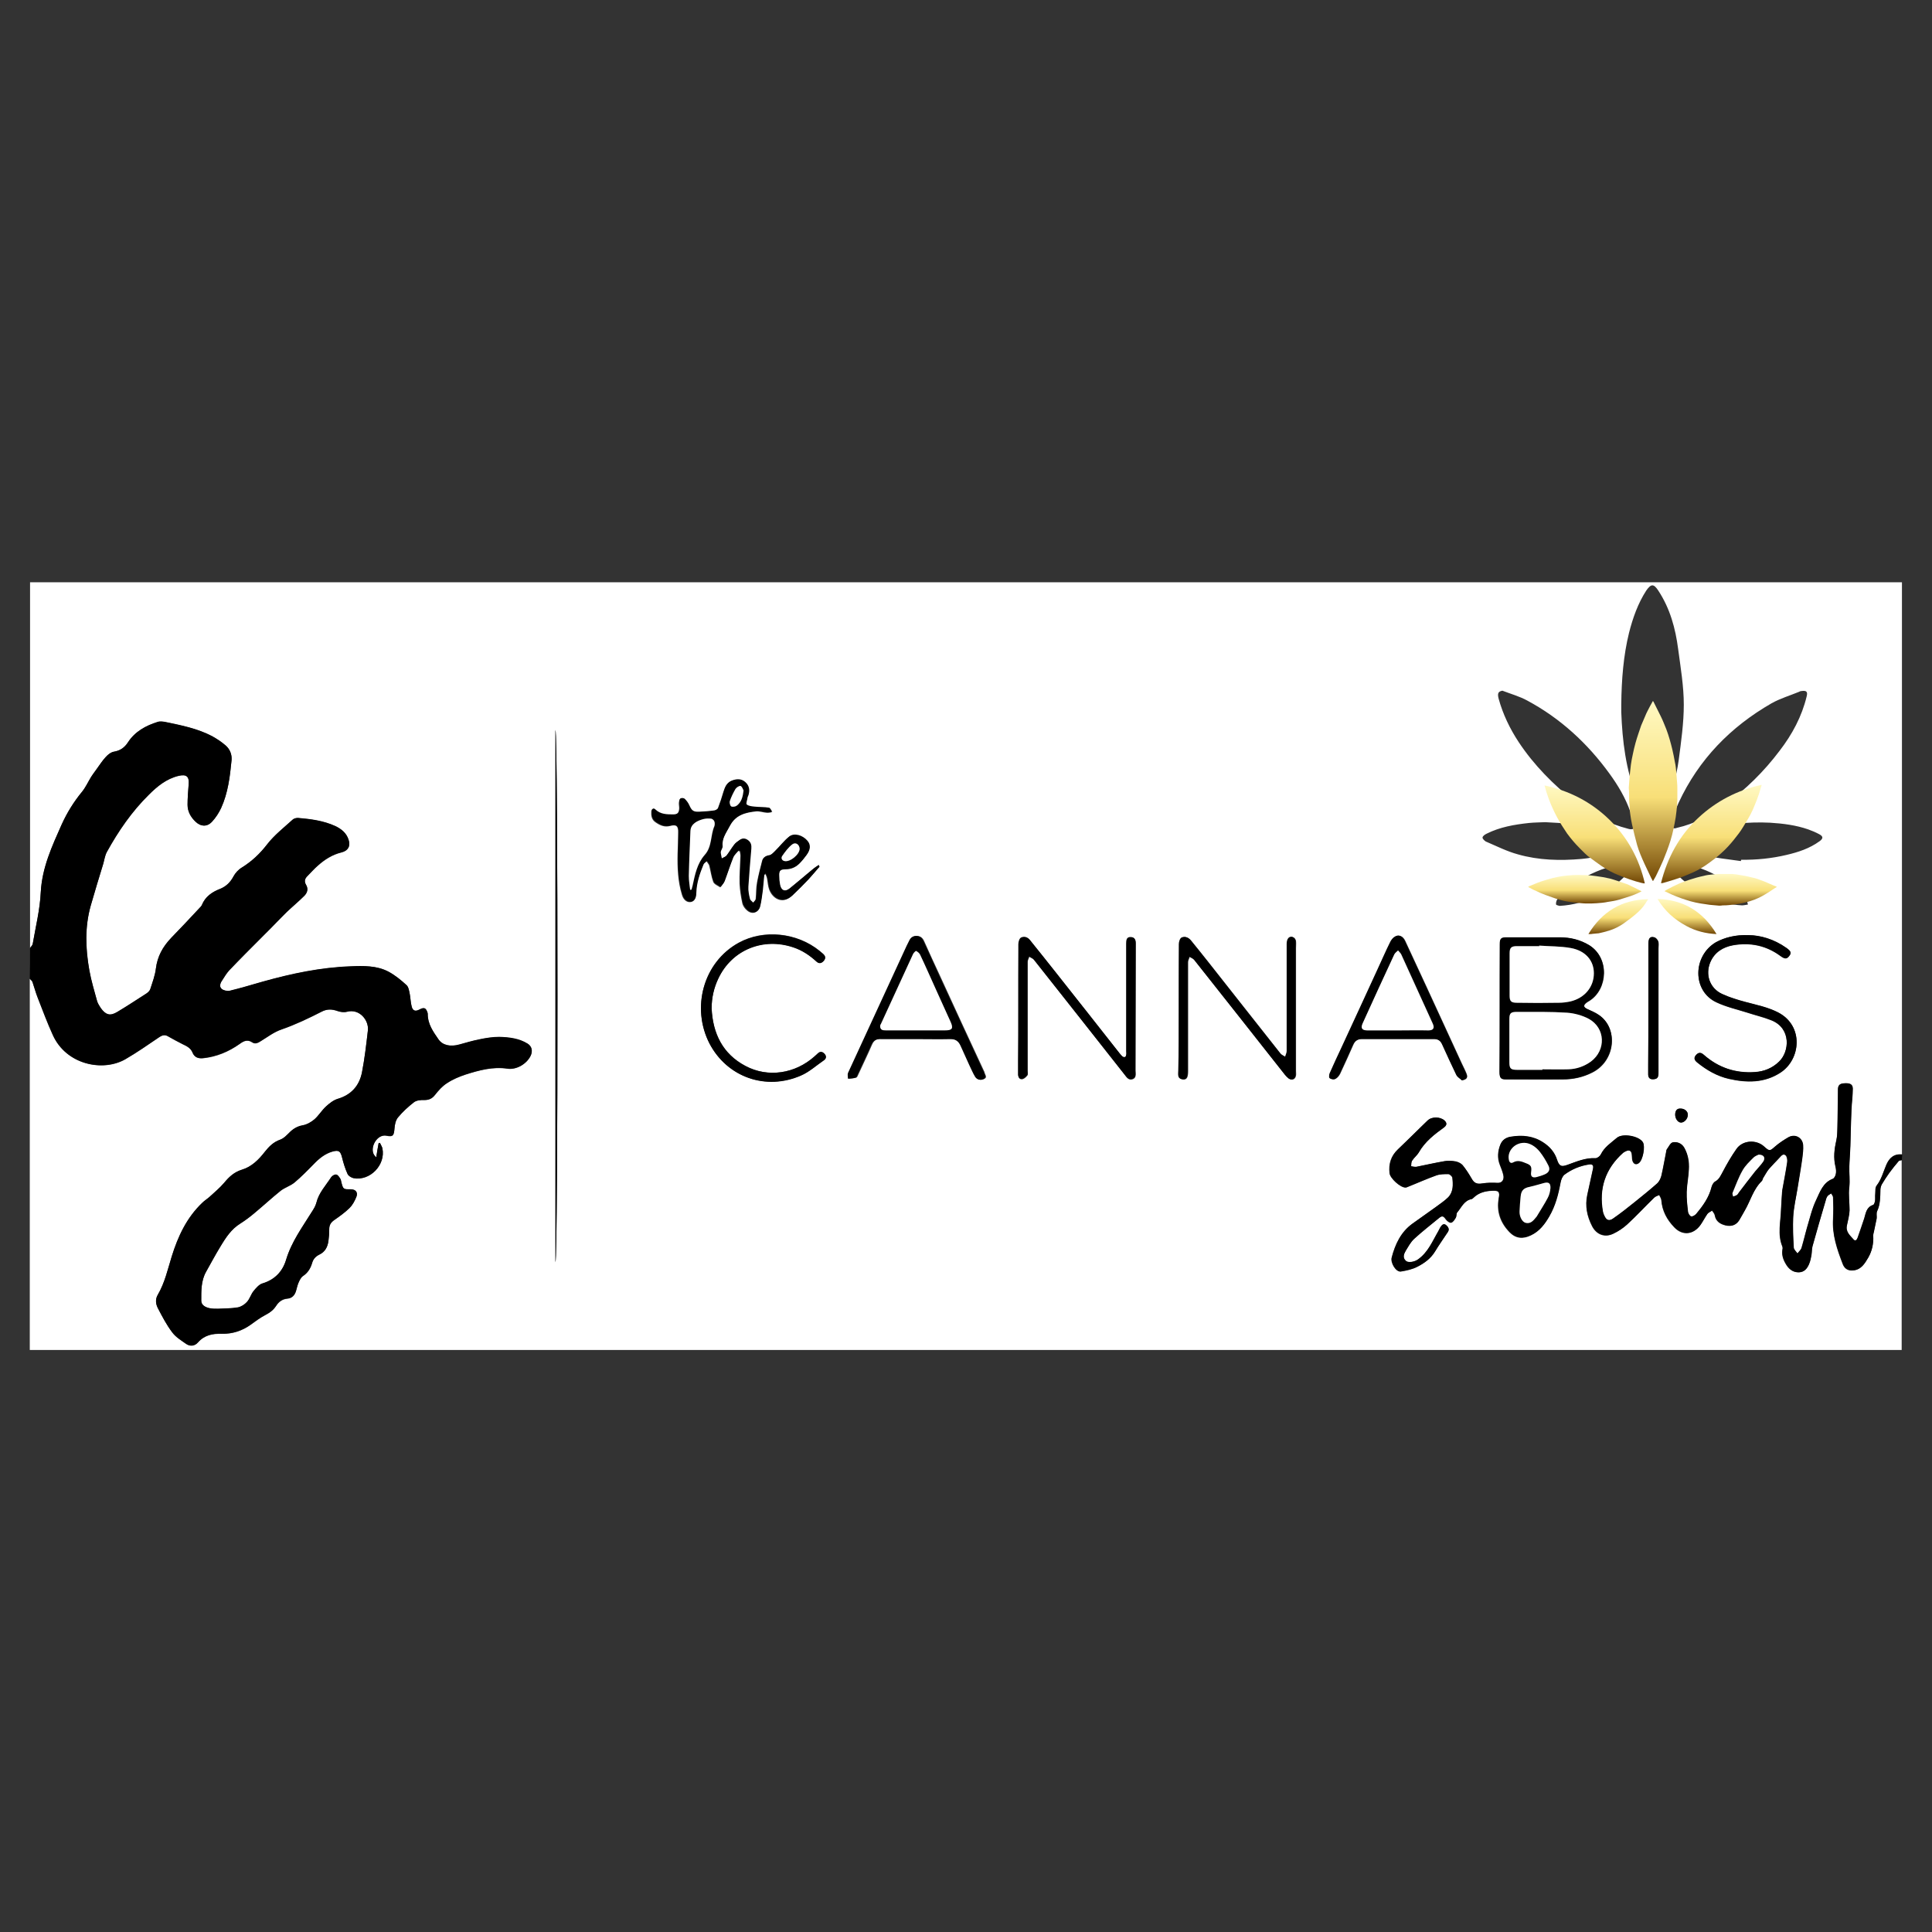 <?xml version="1.0" encoding="utf-8"?>
<!-- Generator: Adobe Illustrator 22.0.1, SVG Export Plug-In . SVG Version: 6.00 Build 0)  -->
<svg version="1.1" id="Layer_1" xmlns="http://www.w3.org/2000/svg" xmlns:xlink="http://www.w3.org/1999/xlink" x="0px" y="0px"
	 viewBox="0 0 720 720" style="enable-background:new 0 0 720 720;" xml:space="preserve">
<rect x="0" y="0" width="720" height="720" fill="#333333" stroke="none"/>
<style type="text/css">
	.st0{fill:#FFFFFF;}
	.st1{clip-path:url(#SVGID_2_);fill:url(#SVGID_3_);}
	.st2{clip-path:url(#SVGID_5_);fill:url(#SVGID_6_);}
	.st3{clip-path:url(#SVGID_8_);fill:url(#SVGID_9_);}
	.st4{clip-path:url(#SVGID_11_);fill:url(#SVGID_12_);}
	.st5{clip-path:url(#SVGID_14_);fill:url(#SVGID_15_);}
	.st6{clip-path:url(#SVGID_17_);fill:url(#SVGID_18_);}
	.st7{clip-path:url(#SVGID_20_);fill:url(#SVGID_21_);}
</style>
<g>
	<path class="st0" d="M11.2,353.3c0-45.4,0-90.9,0-136.3c232.5,0,465.1,0,697.6,0c0,71.1,0,142.2,0,213.3c-3-0.3-4.8,1.3-5.9,3.9
		c-1.1,2.6-1.8,5.4-3.6,7.7c-0.6,0.7-0.4,2-0.5,3.1c-0.1,0.9,0.1,1.8-0.1,2.7c-0.1,0.5-0.3,1.3-0.7,1.4c-2.5,0.8-2.7,3-3.3,5
		c-0.8,2.4-1.7,4.9-2.5,7.3c-0.2,0.7-0.8,1.4-1.5,0.6c-1.3-1.5-3-2.8-2.5-5.2c0.4-1.9,0.9-3.7,1-5.6c0.1-2.9-0.4-5.8-0.1-8.7
		c0.3-2.6,0-5.2,0-7.8c0.1-2.5,0.3-5,0.4-7.5c0.2-4.5,0.2-8.9,0.4-13.4c0.1-2.7,0.5-5.3,0.5-8c0-1.7-1.1-2.2-3.3-2
		c-1.7,0.2-2.2,0.8-2.2,2.4c0,4.7-0.1,9.3-0.2,14c0,1.6,0,3.3-0.4,4.8c-0.7,3.3-1.1,6.6-0.3,9.9c0.2,0.8,0.3,1.8,0.1,2.7
		c-0.1,0.7-0.6,1.6-1.2,1.8c-3.6,1.4-4.7,4.9-6.1,7.8c-1.6,3.3-2.4,7-3.5,10.6c-0.7,2.5-1.3,5-2,7.4c-0.2,0.7-1,1.3-1.5,2
		c-0.5-0.7-1.3-1.4-1.4-2.2c-0.2-3.8-0.5-7.7-0.2-11.5c0.2-3.5,1.1-7,1.6-10.5c0.6-3.8,1.2-7.6,1.8-11.4c0.2-1.5,0.4-3.1,0.3-4.7
		c-0.2-2.9-3-4.4-5.5-3c-1.7,1-3.4,2.1-4.9,3.4c-2.1,1.8-2.2,1.9-4.2,0c-2.9-2.7-7.9-2.4-10.2,0.9c-1.9,2.7-3.5,5.5-5.1,8.5
		c-0.8,1.4-1.3,2.9-2.9,3.7c-0.6,0.4-1.1,1.3-1.3,2c-0.9,3.9-3.2,7-5.7,10c-0.4,0.5-1.4,1.1-1.9,1s-1.2-1.1-1.2-1.7
		c-0.3-2.5-0.5-5-0.5-7.5c0.1-2.8,0.6-5.5,0.8-8.3c0.1-2.8-0.3-5.6-1.7-8.1c-0.9-1.7-2.7-2.3-4.3-2c-0.9,0.1-1.5,1.7-2.2,2.6
		c-0.2,0.2-0.2,0.5-0.2,0.8c-0.6,3-1.1,6-1.8,9c-0.3,1-0.8,2.2-1.6,2.9c-2.7,2.4-5.5,4.7-8.3,6.9c-2.6,2.1-5.2,4.2-8,6.1
		c-1.6,1.1-2.6,0.7-3.4-1c-0.2-0.5-0.4-0.9-0.5-1.4c-1.6-8.7,0.9-16.1,7.5-22c0.3-0.3,0.6-0.5,1-0.6c1.4-0.7,2.2-0.2,2.3,1.4
		c0.1,0.8,0,1.6,0.3,2.3c0.4,1,1.2,1.5,2.3,0.7c1.5-1.2,2.4-6.2,1.5-7.7c-1.4-2.4-7.6-3.5-9.7-1.7c-2.2,1.9-4.6,3.5-6,6.2
		c-0.3,0.7-1.4,1.5-2,1.4c-3.8-0.2-7.1,1.3-10.5,2.5c-2.3,0.8-3.1,0.5-3.8-1.9c-0.9-2.8-2.7-4.9-5.2-6.5c-3.8-2.4-7.8-2.7-12.1-2.1
		c-1.8,0.3-3.1,1.2-3.8,2.9c-1,2.5-1.2,5-0.2,7.5c0.5,1.3,1,2.5,1.3,3.8c0.4,1.9-0.6,3.1-2.2,3c-1.9-0.1-3.8-0.1-5.6,0.2
		c-2.2,0.4-3.1,0-4.1-1.9c-0.9-1.7-2-3.4-3.3-4.9c-0.6-0.7-1.7-1.2-2.6-1.4c-1.3-0.3-2.8-0.4-4.1-0.1c-3.5,0.6-7,1.4-10.5,2.1
		c-0.6,0.1-1.3-0.1-2-0.2c0.1-0.7,0-1.6,0.4-2.1c0.7-1.1,1.8-2,2.5-3.1c2.3-4,5.8-6.7,9.4-9.3c1.1-0.8,1.2-1.6,0.2-2.5
		c-1.7-1.5-4.8-1.6-6.4,0c-3.7,3.5-7.3,7.2-11,10.7c-2.6,2.4-3.5,5.4-3.1,8.8c0.2,1.9,4,5.4,5.9,5.4c0.3,0,0.6,0,0.8-0.2
		c3.6-1.4,7.1-3,10.7-4.3c1.4-0.5,3-0.5,4.5-0.5c0.5,0,1.4,0.8,1.5,1.3c0.3,2.6,0.4,5.2-1.5,7.3c-1.4,1.4-3.1,2.5-4.7,3.7
		c-2.9,2.1-5.8,4.1-8.7,6.2c-4.3,3.1-6.4,7.6-7.7,12.6c-0.5,2,1.6,5.4,3.4,5.2c2.1-0.3,4.3-0.8,6.2-1.8c2.5-1.3,4.9-3,6.5-5.6
		c1.5-2.5,3.2-4.8,4.8-7.3c0.7-1.1,0.2-2-0.7-2.6c-0.9-0.8-1.5,0-2,0.7c-0.3,0.4-0.5,1-0.8,1.5c-2.2,3.7-3.8,7.9-7.6,10.6
		c-1.2,0.9-3.6,1.4-4.5,0.6c-1.3-1.2-0.8-2.6-0.1-3.8c0.9-1.6,1.8-3.3,3.2-4.5c3-2.7,6.1-5.1,9.2-7.7c1.2-1,1.7-0.8,2.6,0.5
		c0.4,0.6,1.5,1.4,2,1.2c0.7-0.2,1.3-1.2,1.7-1.9c0.3-0.5,0.1-1.4,0.5-1.9c1.6-1.9,2.5-4.4,5.4-5c0.2,0,0.5-0.3,0.7-0.5
		c2-1.9,4.4-2.5,7-2.6c2.4-0.1,2.9,0.4,2.4,2.8c-0.9,4.9,0.6,9.1,4,12.6c2.3,2.4,5,2.7,8,1.2c3.2-1.5,5.1-4.2,6.8-7
		c2.2-3.9,3.3-8.2,4.2-12.6c0.2-1.1,0.7-2.4,1.5-3c2.7-2,5.8-3.3,9.2-3.8c1.3-0.2,1.7,0.4,1.4,1.7c-0.7,3.2-1.4,6.4-2.1,9.6
		c-0.9,4.1-0.1,8,1.8,11.7c1.6,3.1,4.7,4.4,7.9,2.8c1.8-0.9,3.6-2.1,5.1-3.4c3.5-3.2,6.7-6.7,10.1-10c0.5-0.5,1.3-0.7,1.9-1
		c0.3,0.6,0.7,1.2,0.8,1.9c0.3,4,2.1,7.3,4.8,10.1c3.1,3.3,7.2,2.8,9.8-0.9c0.9-1.3,1.6-2.7,2.5-4c0.4-0.6,1.2-0.8,1.8-1.3
		c0.4,0.6,0.9,1.1,1,1.7c0.4,2.3,2,3.3,4,3.8c2.1,0.5,3.9,0,5.1-1.9c0.7-1.1,1.3-2.3,2-3.5c2.1-3.7,3.2-8,6.4-11.1
		c0.3-0.3,0.3-0.7,0.5-1.1c0.7-1.1,1.3-2.3,2.1-3.3c1.2-1.5,2.7-2.8,4-4.3c0.7-0.7,1.4-1.7,2.3-0.9c0.5,0.4,0.7,1.7,0.6,2.5
		c-0.5,3.4-1.2,6.9-1.8,10.3c0,0.3,0,0.6-0.1,0.8c-0.1,2.2-0.3,4.3-0.4,6.5c-0.1,4.6-1.4,9.3,0.5,13.9c0.2,0.4,0.1,0.9,0,1.3
		c-0.3,2.1,0.5,4,1.6,5.7c1.1,1.6,2.6,2.6,4.6,2.6c2-0.1,3-1.4,3.7-3c0.4-1.1,0.7-2.2,0.9-3.4c0.2-1.1,0.1-2.2,0.4-3.3
		c1.6-5.7,3.2-11.4,4.9-17c0.2-0.6,0.4-1.2,0.7-1.7c0.3-0.4,0.9-0.7,1.4-1c0.3,0.5,0.7,1,0.7,1.5c0.1,2.6,0.1,5.3,0,7.9
		c-0.4,6,1.5,11.4,3.6,16.9c0.6,1.6,1.8,2.5,3.6,2.4c3.2-0.1,4.6-2.6,5.9-4.8c1.4-2.4,2-5.2,1.8-8.1c0-0.5,0.2-1.1,0.3-1.6
		c0.3-1.6,0.7-3.2,1-4.8c0.2-0.9-0.2-2,0.2-2.8c1.2-2.5,1.1-5.2,1.2-7.9c0-0.7,0.2-1.4,0.5-2c0.9-1.5,1.8-2.9,2.8-4.3
		c1.1-1.5,2.3-3,3.5-4.4c0.2-0.3,0.8-0.3,1.2-0.4c0,23.6,0,47.1,0,70.7c-232.5,0-465.1,0-697.6,0c0-46.1,0-92.2,0-138.3
		c0.3,0.4,0.8,0.7,1,1.2c0.7,2,1.2,4,2,6c1.8,4.6,3.5,9.3,5.6,13.8c5,11,18.6,13.8,27,9c4.3-2.5,8.4-5.4,12.6-8.2
		c1.1-0.8,2.1-1.1,3.4-0.3c1.8,1,3.6,2,5.4,2.9c1.5,0.7,2.9,1.4,3.6,3c0.7,1.8,2.1,2.4,4,2.2c5-0.5,9.5-2.4,13.6-5.3
		c1.5-1.1,2.9-1.8,4.7-0.6c1,0.7,2.1,0.3,3.1-0.4c2.6-1.6,5-3.5,7.8-4.4c5.2-1.8,10.2-4.2,15.1-6.7c1.9-1,3.7-0.9,5.7-0.2
		c1.1,0.4,2.5,0.6,3.6,0.3c4.8-1.3,8.3,3.2,7.8,7c-0.6,5.2-1.2,10.4-2.2,15.6c-1,5-3.9,8.4-9.1,9.9c-1.6,0.5-3.1,1.7-4.4,2.9
		c-1.5,1.4-2.7,3.3-4.2,4.7c-1.2,1-2.7,1.9-4.2,2.2c-1.9,0.4-3.4,1.1-4.8,2.4c-1.2,1.1-2.3,2.5-3.8,3c-2.5,0.8-4.1,2.5-5.7,4.5
		c-2.3,2.9-5,5.6-8.6,6.7c-2.8,0.9-4.7,2.7-6.6,4.9c-1.6,1.9-3.5,3.5-5.4,5.2c-0.9,0.8-1.9,1.4-2.7,2.2c-5.8,5.5-9,12.5-11.4,20
		c-1.5,4.8-2.6,9.8-5.2,14.3c-1,1.7-0.7,3.5,0.1,5.1c1.6,3,3.2,6.1,5.3,8.9c1.3,1.8,3.4,3,5.2,4.3c1.5,1,3.2,0.8,4.4-0.6
		c2.4-2.7,5.4-3.3,8.8-3.2c4,0.1,7.7-1.1,11-3.5c1.7-1.2,3.4-2.5,5.3-3.5c1.6-0.9,3-1.9,4-3.4s2.3-2.5,4.2-2.7
		c1.7-0.1,2.7-1.2,3.2-2.8c0.3-1,0.5-2.1,0.9-3s0.9-2,1.7-2.6c1.8-1.2,2.8-2.8,3.4-4.8c0.4-1.5,1.3-2.5,2.7-3.2
		c2.1-1,3.1-2.8,3.4-5.1c0.2-1.4,0.3-2.9,0.3-4.3c-0.1-1.6,0.6-2.6,1.9-3.5c2-1.4,3.9-2.8,5.6-4.4c1.1-1.1,2-2.7,2.6-4.2
		c0.7-1.6-0.3-2.8-2-2.8c-2.9,0-2.9,0-3.6-2.7c-0.1-0.4-0.1-0.9-0.4-1.3c-0.4-0.6-0.9-1.5-1.5-1.5c-0.6-0.1-1.5,0.5-1.9,1
		c-2,3.1-4.6,5.8-5.5,9.5c-0.3,1.2-1,2.4-1.7,3.4c-3.6,5.8-7.6,11.2-9.6,17.9c-1.3,4.3-4.2,7.5-8.9,8.8c-1.2,0.4-2.3,1.7-3.2,2.8
		c-1,1.3-1.4,2.9-2.5,4.1c-0.9,1-2.2,1.8-3.4,2c-2.4,0.4-4.9,0.4-7.3,0.5c-1.1,0-2.1,0.1-3.2-0.2c-1.5-0.4-3.1-1.1-3.1-2.8
		c0-3.7-0.1-7.4,1.8-10.8c1.8-3.2,3.5-6.4,5.4-9.5c1.9-3.3,4-6.4,7.4-8.5c1.9-1.2,3.7-2.6,5.5-4.1c3.2-2.7,6.3-5.5,9.5-8.1
		c1.6-1.2,3.6-1.8,5.2-3.1c2.5-2.1,4.8-4.5,7.1-6.8c2-2.1,4.2-3.9,7-4.7c2.4-0.7,3-0.2,3.6,2.3c0.5,2,1.2,4.1,2,6
		c0.3,0.7,1.4,1.4,2.2,1.6c6.2,1.2,12.1-5,10.8-11.1c-0.1-0.7-0.6-1.3-0.9-2c-0.2,0-0.3,0.1-0.5,0.1c-0.3,1.6-0.5,3.2-0.9,5.3
		c-0.6-0.7-0.8-0.8-0.9-1.1c-1.5-2.8,1.3-7.8,4.8-7c2.4,0.5,2.7-0.1,2.9-2.6c0.1-1.4,0.4-3.1,1.3-4.2c1.7-2.1,3.8-4,6-5.7
		c0.9-0.7,2.5-0.9,3.8-0.8c1.7,0,2.9-0.5,4-1.9c1.3-1.6,2.7-3.3,4.5-4.4c2.1-1.4,4.5-2.4,6.9-3.2c5-1.6,10.1-3,15.6-2.2
		c3.3,0.5,7.1-1.7,8.6-4.7c0.9-1.8,0.6-3.6-1.1-4.6c-3.3-1.9-7-2.4-10.6-2.5c-2.4,0-4.9,0.4-7.3,0.9c-2.5,0.5-5,1.2-7.4,1.9
		c-3.5,1-6.4,0.3-7.9-1.9c-2-2.9-4.1-5.8-4-9.5c0-0.2-0.1-0.3-0.1-0.5c-0.6-1.8-1.3-2-3-1.1c-1.5,0.8-2.5,0.5-2.9-1.2
		c-0.4-1.5-0.4-3.1-0.7-4.6c-0.3-1.2-0.5-2.6-1.2-3.3c-2-1.9-4.2-3.7-6.7-5c-4.4-2.4-9.4-2.2-14.2-2c-11.2,0.4-22,2.7-32.7,5.7
		c-4.1,1.1-8.1,2.4-12.3,3.4c-0.9,0.2-2.3-0.1-3-0.7c-1-0.9-0.5-2.2,0.2-3.2c0.8-1.2,1.6-2.6,2.6-3.7c4-4.2,8.1-8.3,12.2-12.4
		c1-1,2-2.1,3.1-3.1c2.1-2.1,4.1-4.2,6.2-6.3c2.1-2,4.4-3.9,6.5-6c1.1-1.1,1.5-2.5,0.7-4c-0.8-1.4-0.5-2.4,0.5-3.4
		c1.3-1.3,2.5-2.7,3.9-3.9c2.6-2.3,5.5-4.1,8.8-4.9c2.4-0.6,3.4-2.3,2.6-4.7c-0.8-2.5-2.7-4.1-5-5.1c-4.4-2-9.1-2.6-13.8-3
		c-0.7-0.1-1.6,0.1-2,0.6c-3.3,3-6.9,5.8-9.6,9.3s-5.7,6.3-9.4,8.6c-1.3,0.8-2.4,2-3.1,3.3c-1.2,2.1-2.8,3.7-4.9,4.6
		c-3.1,1.2-5.6,2.9-6.9,6.1c-0.2,0.4-0.5,0.7-0.8,1c-3.6,3.8-7.1,7.6-10.7,11.3c-3.1,3.2-5.1,6.8-5.6,11.3c-0.3,2.6-1.3,5.2-2.1,7.7
		c-0.2,0.6-0.8,1.2-1.4,1.6c-3.6,2.3-7.2,4.7-10.9,6.9c-2.7,1.6-4.4,1.2-6.1-1.4c-0.6-0.8-1.2-1.7-1.4-2.6
		c-1.1-3.8-2.2-7.6-2.9-11.5c-1.5-8-1.8-16.1,0.5-24.1c1.5-5.3,3.1-10.5,4.7-15.7c0.4-1.4,0.6-3,1.3-4.3c4.3-7.8,9.3-15.1,15.7-21.4
		c3.1-3.1,6.5-5.9,11-7c3-0.7,4.1,0.2,3.8,3.3c-0.2,2.5-0.4,5-0.4,7.5s1.2,4.6,3,6.3c2,1.8,4.3,1.9,6.1,0c1.4-1.5,2.5-3.3,3.4-5.1
		c2.6-5.7,3.3-11.8,3.9-17.9c0.2-2.1-0.6-4-2.2-5.4c-1.5-1.3-3.3-2.5-5.1-3.5c-5.3-2.8-11.2-4-17.1-5.2c-1-0.2-2.2-0.4-3.1-0.1
		c-4.5,1.4-8.5,3.6-11.1,7.6c-1.3,2-2.8,3.1-5.2,3.5c-1.1,0.2-2.3,1.1-3.1,2c-1.3,1.4-2.3,3-3.4,4.5c-0.7,1-1.4,2-2.1,3
		c-1.1,1.8-2,3.8-3.3,5.4c-3.1,3.7-5.6,7.8-7.6,12.2c-3.6,8.1-7.3,16.1-7.8,25.2c-0.3,6.5-1.9,12.9-3,19.3
		C12.1,352.3,11.6,352.8,11.2,353.3z M604.2,262.4c0,1,0,2,0,3c0.4,10.8,1.7,21.4,5.7,31.6c1.2,3,2.8,5.8,4.4,8.6
		c0.9,1.6,2.1,1.5,3.1,0c0.8-1.2,1.5-2.5,2.2-3.7c3.2-5.8,5.1-12.1,6-18.6c0.9-6.9,1.9-13.8,1.9-20.7c0-6.9-1.2-13.9-2.1-20.7
		c-1-7.7-3-15.1-7.4-21.8c-1.7-2.6-2.7-2.6-4.5,0c-3.1,4.8-5,10.2-6.4,15.7C605,244.3,604.3,253.3,604.2,262.4z M559.9,257.4
		c-1.6,0.3-1.9,1-1.4,3c1.6,5.8,4.2,11.2,7.5,16.2c5.7,8.6,12.9,15.8,20.9,22.2c6,4.8,12.6,8.2,20,10.1c0.6,0.2,1.6,0.2,1.8-0.1
		c0.3-0.5,0.2-1.3,0.1-2c-0.3-1.4-0.7-2.8-1.2-4.2c-1.8-5.2-4.6-9.9-7.8-14.3c-8.2-11.3-18.3-20.6-30.6-27.2
		C566.3,259.5,563,258.6,559.9,257.4z M624.2,308.7c0.2,0,0.5-0.1,0.8-0.2c6.6-1.5,12.4-4.6,17.8-8.6c7.8-5.7,14.6-12.4,20.4-20.1
		c4.7-6.1,8.3-12.8,10.1-20.3c0.4-1.6,0-2.2-1.7-2c-0.4,0-0.8,0.1-1.1,0.3c-3.4,1.4-7.1,2.5-10.3,4.3c-15.3,8.8-27.1,20.9-34.6,37
		c-1.1,2.4-2,5-2.8,7.5C622.4,308,622.9,308.7,624.2,308.7z M305.4,323c-0.1-0.2-0.2-0.4-0.4-0.5c-0.6,0.4-1.3,0.8-1.9,1.3
		c-3,2.4-5.9,5-8.9,7.4c-1.8,1.4-3.3,0.8-3.7-1.4c-0.2-1-0.3-2.1-0.3-3.2c0-2,0.5-2.6,2.5-2.6s3.7-0.7,5.1-2.1
		c0.9-0.9,1.8-2,2.6-3.1c1.5-2,1.6-3.9,0.3-5.3c-1.8-2.1-4.9-3-6.7-1.6c-1.9,1.5-3.5,3.6-5.2,5.3c-0.7,0.7-1.4,1.5-2.3,1.7
		c-1.3,0.2-2.2,0.8-2.5,1.9c-0.7,2.7-1.4,5.4-1.9,8.1c-0.4,2-0.3,4.1-0.5,6.2c-0.1,0.6-0.7,1-1.1,1.5c-0.4-0.4-1.1-0.8-1.2-1.4
		c-0.3-1.5-0.6-3.1-0.6-4.6c0.2-4.7,0.6-9.4,1.1-14.1c0.1-1.3,0-2.3-1.1-3.1c-1-0.8-2.1-1-3.2-0.2c-0.7,0.5-1.5,1-2,1.7
		c-1,1.3-1.8,2.7-2.8,4c-0.4,0.5-1.3,0.8-1.9,1.2c-0.2-0.8-0.5-1.6-0.4-2.4c0-0.7,0.7-1.5,0.7-2.2c-0.2-3,1.6-5.2,2.8-7.7
		c2.2-4.1,5.9-5,9.9-5.4c1.3-0.1,2.6,0.4,3.9,0.5c0.6,0.1,1.3-0.1,1.9-0.2c-0.4-0.5-0.8-1.4-1.2-1.5c-1.8-0.3-3.6-0.2-5.4-0.4
		c-1-0.1-2.2-0.2-2.9-0.8c-0.4-0.3,0.1-1.7,0.3-2.6c0-0.3,0.2-0.5,0.3-0.8c0.6-1.9,0.3-3.7-1.2-5c-1.4-1.2-3-1.2-4.7-0.6
		c-1.9,0.7-2.6,2.2-3.2,4c-0.6,2.1-1.3,4.2-2.1,6.3c-0.2,0.4-0.9,0.8-1.4,0.9c-1.9,0.2-3.8,0.4-5.7,0.5c-2.2,0.2-2.8-0.3-3.7-2.4
		c-0.4-0.9-1-1.7-1.7-2.4c-0.3-0.3-1.1-0.4-1.5-0.2c-0.3,0.1-0.4,0.8-0.5,1.3c-0.1,0.7,0.1,1.4,0.1,2.2c-0.1,1.8-0.7,2.5-2.4,2.5
		c-2.3,0-4.7,0-6.6-1.8c-0.7-0.7-1.3-0.4-1.4,0.5c-0.1,1.6,0.1,3,1.5,4c1.7,1.2,3.4,2,5.6,1.4c2.3-0.6,3,0.1,2.9,2.5
		c0,2.7-0.1,5.4-0.2,8c-0.1,5.1,0.1,10.2,1.6,15.1c0.5,1.8,1.7,2.9,3.1,2.8c1.4-0.1,2.1-1.2,2.1-3.3c0.1-3.8,1.3-7.2,2.7-10.6
		c0.2-0.5,0.9-0.9,1.3-1.3c0.3,0.5,0.8,1,1,1.6c0.5,2,0.8,4.2,1.5,6.1c0.4,0.9,1.7,1.4,2.6,2c0.5-0.7,1.2-1.4,1.5-2.2
		c1.1-2.9,2.1-5.9,3.2-8.8c0.4-1,1.3-1.8,2-2.6c0.2,0.1,0.4,0.2,0.6,0.2c0.1,0.7,0.3,1.4,0.2,2c-0.1,3.3-0.4,6.7-0.3,10
		c0.1,2.4,0.5,4.9,1,7.2c0.2,1.1,1,2.2,1.9,2.9c1.8,1.5,4,0.8,4.6-1.4c0.5-2,0.8-4,1-6.1c0.2-1.8,0.3-3.5,0.5-5.3
		c0-0.4,0.3-0.7,0.5-1c0.5,0.8,0.7,1.5,0.8,2.2c0.2,1.2,0.3,2.5,0.7,3.6c1.1,3.3,4.9,6,8.7,2.3c2-1.9,3.9-3.8,5.8-5.8
		C302.7,326.2,304,324.5,305.4,323z M558.9,375.7c0,7.9,0,15.8,0,23.8c0,2.3,0.4,2.8,2.4,2.8c7,0,14.1,0,21.1,0
		c3.9,0,7.6-0.8,11.1-2.6c8.7-4.4,9.6-16.5,2.4-21.4c-1.3-0.9-2.8-1.5-4.3-2.2s-1.6-1.4-0.3-2.4c0.4-0.3,0.8-0.5,1.1-0.7
		c6.9-4.4,7.5-16-0.1-20.7c-3.4-2-7-2.9-10.8-2.9c-6.7-0.1-13.4,0-20.1,0c-1.9,0-2.4,0.5-2.4,2.5
		C558.9,359.8,558.9,367.7,558.9,375.7z M439.3,375.7c0,7.8,0,15.5,0,23.3c0,1.3-0.5,3,1.6,3.3c1.4,0.1,1.9-0.7,1.9-3.2
		c0-13.5,0-27,0-40.5c0-0.7,0.4-1.3,0.6-2c0.6,0.4,1.4,0.6,1.8,1.2c11.3,14.3,22.5,28.5,33.8,42.8c0.4,0.5,0.9,1,1.4,1.4
		c1.2,0.8,2.4,0.2,2.6-1.2c0.1-0.5,0-1.1,0-1.7c0-15.2,0-30.5,0-45.7c0-0.9,0.1-1.8,0-2.7c-0.2-1.3-1.7-2-2.6-1.1
		c-0.5,0.5-0.7,1.5-0.7,2.2c0,13.3,0,26.7,0,40c0,0.7-0.4,1.4-0.6,2.1c-0.6-0.4-1.4-0.7-1.8-1.2c-9-11.4-18-22.8-26.9-34.1
		c-2.1-2.7-4.3-5.4-6.5-8.1c-0.9-1.1-2.2-1.6-3.4-1c-0.6,0.3-1,1.6-1,2.5C439.3,359.9,439.3,367.8,439.3,375.7z M379.5,375.7
		L379.5,375.7c0,6.6,0,13.2,0,19.8c0,1.7,0,3.5,0,5.2c0,1,0.6,1.7,1.6,1.5c0.7-0.2,1.3-0.8,1.8-1.4c0.3-0.4,0.1-1.1,0.1-1.6
		c0-13.6,0-27.1,0-40.7c0-0.6,0.4-1.3,0.6-1.9c0.6,0.4,1.4,0.6,1.8,1.2c11.3,14.2,22.5,28.5,33.7,42.7c0.8,1,1.5,2.3,3.1,1.7
		c1.4-0.6,1-2,1-3.1c0-15.8,0-31.6,0.1-47.4c0-1.3-0.3-2.3-1.7-2.3c-1.7-0.1-1.8,1.1-1.8,2.4c0,13.4,0,26.8,0,40.2
		c0,0.4,0,0.8,0,1.2c-0.2,1-0.7,1.2-1.5,0.6c-0.4-0.3-0.7-0.6-0.9-1c-8-10.1-16-20.2-23.9-30.3c-3.1-4-6.3-8-9.5-11.9
		c-0.9-1.2-2.2-1.6-3.4-1c-0.6,0.3-1,1.6-1,2.5C379.5,359.9,379.5,367.8,379.5,375.7z M648.8,320.9c0-0.2,0-0.3,0.1-0.5
		c5.7,0.1,11.4-0.5,16.9-1.8c4.3-1,8.6-2.4,12.3-5.1c1.4-1,1.4-1.8-0.1-2.6c-1.3-0.7-2.7-1.3-4.1-1.8c-4.6-1.6-9.4-2.2-14.2-2.5
		c-8.2-0.4-16.4,0.4-24.3,2.8c-2.9,0.9-5.7,2.5-8.4,4c-1.6,0.9-1.6,1.7,0.1,2.5c2.3,1.1,4.7,2.2,7.1,2.7
		C639,319.7,643.9,320.2,648.8,320.9z M575.8,306.4c-2,0.1-4,0.1-6,0.3c-5.5,0.6-10.8,1.5-15.8,4c-0.6,0.3-1.4,0.8-1.5,1.4
		c-0.1,0.4,0.7,1.2,1.2,1.5c4,1.7,7.9,3.7,12,4.8c7.7,2.2,15.7,2.4,23.7,1.7c5.2-0.5,10.2-1.7,14.8-4.2c1.4-0.8,1.5-1.7,0.3-2.3
		c-3.2-1.6-6.5-3.3-9.9-4.4C588.6,307.1,582.2,306.7,575.8,306.4z M341.2,387.2L341.2,387.2c4.4,0,8.7,0.1,13.1,0
		c2.1-0.1,3.2,0.8,4,2.6c1,2.5,2.1,4.9,3.3,7.3c0.6,1.4,1.3,2.9,2.1,4.2c0.7,1.1,2,1.4,3.1,0.8c1.3-0.6,0.3-1.6,0.1-2.5
		c0-0.2-0.1-0.3-0.2-0.5c-5.5-11.8-11-23.7-16.4-35.5c-2-4.3-4-8.6-5.9-12.9c-0.5-1.1-1.3-1.9-2.7-1.9c-1.3,0-2.1,0.7-2.6,1.8
		c-0.3,0.6-0.6,1.2-0.9,1.8c-7.3,15.8-14.6,31.7-21.9,47.5c-0.3,0.6,0,1.4,0,2.1c0.9-0.1,1.9-0.1,2.8-0.4c0.4-0.1,0.6-0.8,0.8-1.2
		c1.7-3.7,3.5-7.4,5.1-11.1c0.7-1.6,1.7-2.2,3.4-2.1C332.5,387.2,336.9,387.2,341.2,387.2z M544.8,402.6c1.8-0.3,2.3-1,1.8-2.4
		c-0.5-1.3-1.2-2.6-1.8-3.9c-4.4-9.6-8.9-19.3-13.3-28.9c-2.6-5.6-5.2-11.2-7.8-16.8c-0.8-1.7-2.3-2.4-3.6-1.6
		c-0.8,0.5-1.5,1.4-1.9,2.2c-1.6,3.2-3,6.5-4.5,9.7c-4.5,9.8-9.1,19.6-13.6,29.5c-1.5,3.2-3,6.4-4.4,9.6c-0.2,0.5-0.3,1.6,0,1.8
		c0.5,0.4,1.5,0.5,2,0.3c0.8-0.4,1.4-1.2,1.8-2c1.7-3.6,3.3-7.2,4.9-10.8c0.6-1.4,1.6-2.1,3.3-2.1c8.9,0,17.9,0,26.8,0
		c1.5,0,2.5,0.6,3.1,2c1.7,3.8,3.4,7.6,5.3,11.4C543.1,401.4,544.1,401.9,544.8,402.6z M651.7,348.5c-4.9-0.2-9.1,0.9-12.2,2.7
		c-8.7,5.1-8.9,18.2,0.2,22.4c3.6,1.7,7.6,2.6,11.4,3.8c3,1,6.1,1.7,9.1,2.9c7.4,3,6.7,11.7,2.8,15.4c-2.6,2.4-5.6,3.6-9,3.9
		c-7.2,0.5-13.5-1.7-19-6.4c-1-0.9-1.9-1.1-2.9,0s-0.6,2,0.4,2.8c3.5,2.8,7.4,5.1,11.8,6.1c6.6,1.5,13.2,1.6,19.2-2.3
		c7.6-4.9,8.8-17.4-0.8-22.4c-3.8-2-8-2.8-12.1-3.9c-3-0.8-6-1.7-8.8-3c-4.6-2.1-6.4-7.2-4.4-11.9c1.6-3.7,4.7-5.6,8.5-6.3
		c6.4-1.1,12.3,0.1,17.6,4c1.6,1.2,2.4,1.2,3.3,0c0.9-1.2,0.6-1.8-1.1-3C661.1,349.9,656,348.5,651.7,348.5z M265.2,375.8
		c0-3.9,0.8-7.7,2.5-11.2c5.1-10.8,16.8-15.4,28-11.6c3.3,1.1,6.1,3,8.6,5.3c1,0.9,1.9,0.6,2.7-0.3c0.9-1,0.6-1.8-0.3-2.6
		c-0.4-0.4-0.9-0.7-1.3-1.1c-8.4-6.8-20.8-8.1-30.1-3c-13.3,7.3-17.7,24.3-10.9,37.5c6.6,12.7,21.1,17.7,34.2,11.9
		c3-1.3,5.7-3.7,8.4-5.6c0.9-0.6,1.1-1.5,0.3-2.4c-0.8-0.9-1.7-1-2.6-0.1c-0.4,0.3-0.7,0.7-1.1,1c-7.3,6.6-17.5,8.1-25.8,3.6
		C269.3,392.7,265.7,385.1,265.2,375.8z M207,470.4c1-1.2,1-196.8,0-198.4C207,338.3,207,404.2,207,470.4z M581.2,337.6
		c5.2-0.3,9.6-1.6,13.8-3.7c4.9-2.4,9.4-5.4,12.6-9.9c0.3-0.4,0.6-1.3,0.4-1.6c-0.2-0.4-1-0.4-1.6-0.5c-0.4-0.1-0.8,0-1.2,0.1
		c-5.9,0.7-11.2,2.9-16.2,5.8c-3.3,1.9-6.4,4.1-8.6,7.3c-0.4,0.5-0.6,1.4-0.5,2C580.1,337.4,581,337.5,581.2,337.6z M624.9,321.7
		c-0.3,0.1-1.1,0.4-1.8,0.7c0.3,0.7,0.4,1.5,0.9,2.1c1.1,1.4,2.3,2.8,3.7,3.9c6.3,5,13.3,8.6,21.5,9c0.7,0,1.4-0.2,2.2-0.3
		c-0.2-0.7-0.3-1.6-0.7-2.2c-3.1-3.9-7.2-6.6-11.5-8.9C634.8,323.7,630.3,322.2,624.9,321.7z M614.3,375.7L614.3,375.7
		c0,7.1,0,14.2,0,21.3c0,1.2,0,2.3,0,3.5c0,1.3,0.7,1.8,2,1.7c1.9-0.1,1.8-1.5,1.8-2.8c0-15.3,0-30.6,0-45.9c0-0.9,0.2-1.9-0.1-2.7
		c-0.2-0.6-0.9-1.4-1.5-1.5c-1.5-0.4-2.1,0.4-2.1,2.3C614.3,359.7,614.3,367.7,614.3,375.7z M629,415.6c0.1-1.3-1-2.4-2.6-2.4
		c-1.4-0.1-2,0.7-2.1,2c-0.1,1.6,0.9,3.1,2.1,3.2C627.6,418.4,628.9,417.1,629,415.6z"/>
	<path d="M11.2,353.3c0.3-0.5,0.9-1,1-1.6c1.1-6.4,2.7-12.8,3-19.3c0.5-9.2,4.2-17.1,7.8-25.2c2-4.4,4.5-8.4,7.6-12.2
		c1.3-1.6,2.2-3.6,3.3-5.4c0.6-1,1.4-2,2.1-3c1.1-1.5,2.1-3.1,3.4-4.5c0.8-0.9,1.9-1.8,3.1-2c2.3-0.4,3.9-1.5,5.2-3.5
		c2.6-4,6.6-6.2,11.1-7.6c1-0.3,2.1-0.1,3.1,0.1c5.8,1.2,11.7,2.4,17.1,5.2c1.8,1,3.5,2.1,5.1,3.5s2.3,3.3,2.2,5.4
		c-0.6,6.1-1.3,12.2-3.9,17.9c-0.8,1.8-2,3.6-3.4,5.1c-1.8,2-4.2,1.9-6.1,0c-1.8-1.7-3-3.8-3-6.3s0.2-5,0.4-7.5
		c0.3-3.1-0.8-4-3.8-3.3c-4.5,1.1-7.9,3.9-11,7c-6.4,6.3-11.4,13.6-15.7,21.4c-0.7,1.3-0.9,2.9-1.3,4.3c-1.6,5.2-3.2,10.5-4.7,15.7
		c-2.2,8-1.9,16-0.5,24.1c0.7,3.9,1.9,7.7,2.9,11.5c0.3,0.9,0.9,1.8,1.4,2.6c1.8,2.5,3.5,3,6.1,1.4c3.7-2.2,7.3-4.6,10.9-6.9
		c0.6-0.4,1.2-1,1.4-1.6c0.8-2.5,1.8-5.1,2.1-7.7c0.6-4.5,2.6-8.1,5.6-11.3c3.6-3.7,7.2-7.5,10.7-11.3c0.3-0.3,0.7-0.7,0.8-1
		c1.3-3.2,3.8-4.9,6.9-6.1c2.2-0.9,3.8-2.4,4.9-4.6c0.7-1.3,1.9-2.6,3.1-3.3c3.7-2.3,6.7-5.1,9.4-8.6c2.7-3.5,6.3-6.3,9.6-9.3
		c0.5-0.4,1.4-0.6,2-0.6c4.7,0.4,9.4,1,13.8,3c2.3,1.1,4.2,2.6,5,5.1c0.8,2.4-0.2,4.1-2.6,4.7c-3.4,0.8-6.3,2.6-8.8,4.9
		c-1.4,1.2-2.6,2.6-3.9,3.9c-1.1,1-1.3,2.1-0.5,3.4c0.9,1.5,0.4,2.9-0.7,4c-2.1,2.1-4.4,4-6.5,6s-4.2,4.2-6.2,6.3
		c-1,1-2,2.1-3.1,3.1c-4.1,4.1-8.2,8.2-12.2,12.4c-1,1.1-1.8,2.4-2.6,3.7c-0.7,1-1.2,2.3-0.2,3.2c0.7,0.6,2.1,0.9,3,0.7
		c4.1-1,8.2-2.2,12.3-3.4c10.7-3,21.6-5.3,32.7-5.7c4.9-0.2,9.8-0.3,14.2,2c2.4,1.3,4.6,3.1,6.7,5c0.8,0.7,1,2.2,1.2,3.3
		c0.3,1.5,0.3,3.1,0.7,4.6c0.4,1.7,1.4,2,2.9,1.2c1.7-0.9,2.4-0.7,3,1.1c0.1,0.2,0.1,0.3,0.1,0.5c0,3.8,2,6.6,4,9.5
		c1.5,2.2,4.4,2.9,7.9,1.9c2.5-0.7,4.9-1.4,7.4-1.9c2.4-0.5,4.9-0.9,7.3-0.9c3.7,0.1,7.4,0.5,10.6,2.5c1.6,1,2,2.8,1.1,4.6
		c-1.5,3-5.2,5.2-8.6,4.7c-5.4-0.8-10.5,0.6-15.6,2.2c-2.4,0.8-4.8,1.8-6.9,3.2c-1.7,1.1-3.2,2.7-4.5,4.4c-1.1,1.4-2.2,1.9-4,1.9
		c-1.3,0-2.8,0.1-3.8,0.8c-2.2,1.7-4.2,3.6-6,5.7c-0.9,1.1-1.2,2.8-1.3,4.2c-0.2,2.4-0.5,3.1-2.9,2.6c-3.5-0.7-6.3,4.2-4.8,7
		c0.1,0.2,0.3,0.4,0.9,1.1c0.3-2.1,0.6-3.7,0.9-5.3c0.2,0,0.3-0.1,0.5-0.1c0.3,0.7,0.7,1.3,0.9,2c1.3,6.2-4.6,12.3-10.8,11.1
		c-0.8-0.2-1.9-0.8-2.2-1.6c-0.9-1.9-1.5-3.9-2-6c-0.6-2.4-1.2-2.9-3.6-2.3c-2.8,0.8-5,2.6-7,4.7c-2.3,2.4-4.6,4.7-7.1,6.8
		c-1.5,1.3-3.6,1.8-5.2,3.1c-3.3,2.6-6.3,5.5-9.5,8.1c-1.7,1.5-3.6,2.9-5.5,4.1c-3.4,2.1-5.4,5.3-7.4,8.5c-1.9,3.1-3.6,6.3-5.4,9.5
		c-1.9,3.4-1.8,7.1-1.8,10.8c0,1.7,1.6,2.5,3.1,2.8c1,0.2,2.1,0.2,3.2,0.2c2.4-0.1,4.9-0.1,7.3-0.5c1.2-0.2,2.6-1.1,3.4-2
		c1.1-1.2,1.5-2.9,2.5-4.1c0.9-1.1,2-2.4,3.2-2.8c4.7-1.4,7.6-4.5,8.9-8.8c2-6.7,6-12.1,9.6-17.9c0.7-1.1,1.4-2.2,1.7-3.4
		c0.9-3.7,3.5-6.4,5.5-9.5c0.4-0.6,1.3-1.1,1.9-1s1.1,0.9,1.5,1.5c0.2,0.3,0.3,0.8,0.4,1.3c0.7,2.7,0.7,2.7,3.6,2.7
		c1.7,0,2.7,1.1,2,2.8c-0.6,1.5-1.4,3.1-2.6,4.2c-1.7,1.7-3.7,3.1-5.6,4.4c-1.3,0.9-1.9,1.9-1.9,3.5c0,1.4-0.1,2.9-0.3,4.3
		c-0.3,2.2-1.2,4.1-3.4,5.1c-1.4,0.7-2.3,1.7-2.7,3.2c-0.6,2-1.6,3.6-3.4,4.8c-0.8,0.5-1.3,1.6-1.7,2.6c-0.4,1-0.6,2-0.9,3
		c-0.5,1.6-1.5,2.6-3.2,2.8c-1.9,0.1-3.2,1.1-4.2,2.7s-2.3,2.6-4,3.4c-1.9,1-3.6,2.2-5.3,3.5c-3.3,2.4-6.9,3.6-11,3.5
		c-3.4-0.1-6.4,0.5-8.8,3.2c-1.2,1.4-2.9,1.6-4.4,0.6c-1.9-1.3-3.9-2.6-5.2-4.3c-2.1-2.7-3.7-5.8-5.3-8.9c-0.9-1.6-1.1-3.4-0.1-5.1
		c2.6-4.4,3.7-9.4,5.2-14.3c2.3-7.5,5.6-14.5,11.4-20c0.8-0.8,1.8-1.4,2.7-2.2c1.8-1.7,3.8-3.3,5.4-5.2c1.8-2.2,3.7-4,6.6-4.9
		c3.7-1.1,6.3-3.7,8.6-6.7c1.5-1.9,3.2-3.6,5.7-4.5c1.4-0.5,2.6-1.8,3.8-3c1.4-1.3,2.9-2.1,4.8-2.4c1.5-0.3,3-1.2,4.2-2.2
		c1.6-1.4,2.7-3.3,4.2-4.7c1.3-1.2,2.8-2.4,4.4-2.9c5.1-1.5,8.1-4.9,9.1-9.9c1-5.1,1.6-10.4,2.2-15.6c0.4-3.7-3.1-8.2-7.8-7
		c-1.1,0.3-2.5,0.1-3.6-0.3c-2-0.7-3.8-0.7-5.7,0.2c-4.9,2.5-9.9,4.9-15.1,6.7c-2.8,1-5.3,2.9-7.8,4.4c-1,0.6-2.1,1.1-3.1,0.4
		c-1.8-1.2-3.2-0.5-4.7,0.6c-4.1,2.9-8.6,4.7-13.6,5.3c-1.9,0.2-3.3-0.3-4-2.2c-0.7-1.6-2.1-2.3-3.6-3c-1.8-0.9-3.7-1.9-5.4-2.9
		c-1.3-0.8-2.2-0.4-3.4,0.3c-4.1,2.8-8.2,5.7-12.6,8.2c-8.4,4.8-22,2.1-27-9c-2-4.5-3.8-9.2-5.6-13.8c-0.8-2-1.3-4-2-6
		c-0.2-0.5-0.6-0.8-1-1.2C11.2,360.9,11.2,357.1,11.2,353.3z"/>
	<path d="M708.8,432.3c-0.4,0.1-1,0.1-1.2,0.4c-1.2,1.4-2.4,2.9-3.5,4.4c-1,1.4-1.9,2.8-2.8,4.3c-0.3,0.6-0.5,1.3-0.5,2
		c-0.1,2.7,0,5.3-1.2,7.9c-0.4,0.8-0.1,1.9-0.2,2.8c-0.3,1.6-0.7,3.2-1,4.8c-0.1,0.5-0.3,1.1-0.3,1.6c0.2,2.9-0.4,5.6-1.8,8.1
		c-1.3,2.2-2.7,4.7-5.9,4.8c-1.8,0.1-3-0.8-3.6-2.4c-2.1-5.4-4-10.9-3.6-16.9c0.2-2.6,0.1-5.3,0-7.9c0-0.5-0.5-1-0.7-1.5
		c-0.5,0.3-1,0.6-1.4,1c-0.4,0.5-0.6,1.1-0.7,1.7c-1.7,5.7-3.3,11.3-4.9,17c-0.3,1.1-0.2,2.2-0.4,3.3c-0.2,1.1-0.4,2.3-0.9,3.4
		c-0.7,1.6-1.7,2.9-3.7,3c-2.1,0.1-3.5-0.9-4.6-2.6s-1.9-3.5-1.6-5.7c0.1-0.4,0.1-0.9,0-1.3c-1.9-4.6-0.6-9.3-0.5-13.9
		c0.1-2.2,0.2-4.3,0.4-6.5c0-0.3,0-0.6,0.1-0.8c0.6-3.4,1.3-6.8,1.8-10.3c0.1-0.8,0-2-0.6-2.5c-0.9-0.8-1.7,0.2-2.3,0.9
		c-1.3,1.4-2.7,2.8-4,4.3c-0.8,1-1.4,2.2-2.1,3.3c-0.2,0.3-0.2,0.8-0.5,1.1c-3.2,3.1-4.2,7.4-6.4,11.1c-0.7,1.2-1.3,2.3-2,3.5
		c-1.2,1.9-3,2.4-5.1,1.9c-2-0.5-3.6-1.5-4-3.8c-0.1-0.6-0.7-1.2-1-1.7c-0.6,0.4-1.4,0.7-1.8,1.3c-0.9,1.3-1.6,2.7-2.5,4
		c-2.6,3.7-6.7,4.1-9.8,0.9c-2.7-2.8-4.5-6.1-4.8-10.1c0-0.6-0.5-1.3-0.8-1.9c-0.7,0.3-1.4,0.5-1.9,1c-3.4,3.3-6.6,6.8-10.1,10
		c-1.5,1.4-3.3,2.6-5.1,3.4c-3.2,1.5-6.3,0.3-7.9-2.8c-1.9-3.7-2.7-7.5-1.8-11.7c0.7-3.2,1.4-6.4,2.1-9.6c0.3-1.3-0.1-1.9-1.4-1.7
		c-3.4,0.5-6.5,1.8-9.2,3.8c-0.8,0.6-1.3,1.9-1.5,3c-0.8,4.4-1.9,8.7-4.2,12.6c-1.6,2.8-3.6,5.5-6.8,7c-3,1.4-5.7,1.2-8-1.2
		c-3.3-3.5-4.8-7.7-4-12.6c0.4-2.4,0-3-2.4-2.8c-2.6,0.1-5.1,0.7-7,2.6c-0.2,0.2-0.4,0.4-0.7,0.5c-2.8,0.5-3.8,3.1-5.4,5
		c-0.4,0.4-0.2,1.3-0.5,1.9c-0.4,0.7-1,1.7-1.7,1.9c-0.5,0.2-1.5-0.6-2-1.2c-0.9-1.3-1.4-1.5-2.6-0.5c-3.1,2.5-6.3,5-9.2,7.7
		c-1.3,1.2-2.2,2.9-3.2,4.5c-0.7,1.2-1.3,2.6,0.1,3.8c0.9,0.8,3.3,0.3,4.5-0.6c3.8-2.7,5.4-6.8,7.6-10.6c0.3-0.5,0.5-1,0.8-1.5
		c0.5-0.7,1.1-1.4,2-0.7c0.8,0.7,1.4,1.6,0.7,2.6c-1.6,2.4-3.3,4.8-4.8,7.3c-1.6,2.6-3.9,4.3-6.5,5.6c-1.9,1-4.1,1.4-6.2,1.8
		c-1.8,0.3-3.9-3.2-3.4-5.2c1.3-4.9,3.4-9.5,7.7-12.6c2.9-2.1,5.8-4.1,8.7-6.2c1.6-1.2,3.3-2.3,4.7-3.7c1.9-2,1.8-4.7,1.5-7.3
		c-0.1-0.5-1-1.3-1.5-1.3c-1.5,0-3.1,0-4.5,0.5c-3.6,1.3-7.1,2.8-10.7,4.3c-0.3,0.1-0.5,0.1-0.8,0.2c-1.9,0-5.8-3.4-5.9-5.4
		c-0.3-3.4,0.6-6.4,3.1-8.8c3.7-3.5,7.3-7.1,11-10.7c1.6-1.6,4.8-1.5,6.4,0c0.9,0.9,0.8,1.7-0.2,2.5c-3.6,2.6-7.1,5.3-9.4,9.3
		c-0.6,1.1-1.8,2-2.5,3.1c-0.4,0.6-0.3,1.4-0.4,2.1c0.7,0.1,1.4,0.3,2,0.2c3.5-0.7,7-1.5,10.5-2.1c1.3-0.2,2.8-0.1,4.1,0.1
		c0.9,0.2,2,0.7,2.6,1.4c1.2,1.5,2.3,3.2,3.3,4.9c1,1.8,1.9,2.2,4.1,1.9c1.8-0.3,3.7-0.3,5.6-0.2c1.6,0.1,2.7-1.1,2.2-3
		c-0.3-1.3-0.8-2.5-1.3-3.8c-0.9-2.5-0.8-5,0.2-7.5c0.7-1.7,2-2.6,3.8-2.9c4.2-0.7,8.3-0.4,12.1,2.1c2.5,1.6,4.3,3.7,5.2,6.5
		c0.8,2.4,1.6,2.7,3.8,1.9c3.4-1.2,6.7-2.7,10.5-2.5c0.7,0,1.7-0.8,2-1.4c1.3-2.8,3.8-4.3,6-6.2c2.1-1.8,8.3-0.7,9.7,1.7
		c0.9,1.6,0,6.6-1.5,7.7c-1,0.8-1.9,0.3-2.3-0.7c-0.3-0.7-0.2-1.5-0.3-2.3c-0.1-1.6-0.9-2.1-2.3-1.4c-0.3,0.2-0.7,0.4-1,0.6
		c-6.6,5.9-9.1,13.3-7.5,22c0.1,0.5,0.3,1,0.5,1.4c0.8,1.8,1.8,2.2,3.4,1c2.7-1.9,5.4-4,8-6.1c2.8-2.3,5.6-4.5,8.3-6.9
		c0.8-0.7,1.4-1.9,1.6-2.9c0.7-3,1.2-6,1.8-9c0.1-0.3,0.1-0.6,0.2-0.8c0.7-0.9,1.4-2.4,2.2-2.6c1.6-0.3,3.3,0.3,4.3,2
		c1.4,2.5,1.9,5.3,1.7,8.1c-0.1,2.8-0.7,5.5-0.8,8.3c-0.1,2.5,0.2,5,0.5,7.5c0.1,0.7,0.7,1.6,1.2,1.7s1.4-0.4,1.9-1
		c2.5-3,4.7-6.1,5.7-10c0.2-0.8,0.7-1.7,1.3-2c1.6-0.9,2.1-2.3,2.9-3.7c1.5-2.9,3.2-5.8,5.1-8.5c2.3-3.2,7.3-3.5,10.2-0.9
		c2.1,1.9,2.2,1.8,4.2,0c1.5-1.3,3.2-2.4,4.9-3.4c2.5-1.4,5.3,0.1,5.5,3c0.1,1.5-0.1,3.1-0.3,4.7c-0.5,3.8-1.2,7.6-1.8,11.4
		c-0.6,3.5-1.4,7-1.6,10.5c-0.2,3.8,0,7.7,0.2,11.5c0,0.7,0.9,1.5,1.4,2.2c0.5-0.7,1.2-1.3,1.5-2c0.8-2.4,1.3-5,2-7.4
		c1.1-3.6,1.9-7.3,3.5-10.6c1.4-3,2.5-6.4,6.1-7.8c0.6-0.2,1-1.1,1.2-1.8c0.2-0.8,0.1-1.8-0.1-2.7c-0.9-3.4-0.5-6.6,0.3-9.9
		c0.3-1.6,0.3-3.2,0.4-4.8c0.1-4.7,0.2-9.3,0.2-14c0-1.6,0.5-2.3,2.2-2.4c2.3-0.2,3.3,0.4,3.3,2c0,2.7-0.4,5.3-0.5,8
		c-0.2,4.5-0.3,8.9-0.4,13.4c-0.1,2.5-0.3,5-0.4,7.5c-0.1,2.6,0.3,5.2,0,7.8c-0.4,2.9,0.1,5.8,0.1,8.7c-0.1,1.9-0.6,3.7-1,5.6
		c-0.5,2.4,1.2,3.7,2.5,5.2c0.7,0.8,1.2,0,1.5-0.6c0.9-2.4,1.7-4.8,2.5-7.3c0.6-2,0.8-4.2,3.3-5c0.3-0.1,0.6-0.9,0.7-1.4
		c0.1-0.9,0-1.8,0.1-2.7c0.1-1,0-2.4,0.5-3.1c1.8-2.3,2.5-5.1,3.6-7.7s2.8-4.2,5.9-3.9C708.8,431,708.8,431.7,708.8,432.3z
		 M566.3,451.4c-0.1,2,0.9,3.9,2.2,4.3c1.9,0.5,2.8-0.8,3.9-2c0.2-0.2,0.4-0.4,0.5-0.7c1.3-2.2,2.7-4.4,3.9-6.6
		c0.6-1.1,0.9-2.4,1-3.6c0.1-1.9-0.7-2.4-2.5-1.9c-1.7,0.5-3.4,1-5.2,1.4c-2.2,0.5-3.2,1.4-3.4,3.6
		C566.4,447.7,566.4,449.5,566.3,451.4z M568,425.9c-3.6,0-6.2,3.1-5.7,6.1c0.2,0.9,0.7,1.6,1.6,1.1c1.7-1,3.2-0.3,4.8,0.3
		c1.9,0.7,2.2,1.3,1.9,3.4c-0.2,1.5,0.4,2.1,1.9,1.8c1.1-0.2,2.3-0.6,3.3-1.1c1.5-0.7,2-1.8,1.2-3.3c-0.9-1.8-2-3.5-3.2-5.1
		C572.1,427.3,570.1,426,568,425.9z M655.4,430.3c-0.4,0.2-1.3,0.5-1.9,1c-1.5,1.5-3.1,3-4.1,4.8c-1.5,2.6-2.6,5.5-3.7,8.3
		c-0.2,0.4,0.1,0.9,0.2,1.4c0.5-0.2,1-0.3,1.4-0.6c0.3-0.2,0.5-0.6,0.7-0.9c2-2.6,4.1-5.3,6.1-7.9c1-1.2,2.1-2.3,3-3.6
		C658,431.6,657.4,430.4,655.4,430.3z"/>
	<path d="M305.4,323c-1.4,1.6-2.7,3.2-4.1,4.7c-1.9,2-3.8,3.9-5.8,5.8c-3.8,3.7-7.5,1-8.7-2.3c-0.4-1.1-0.4-2.4-0.7-3.6
		c-0.1-0.7-0.3-1.4-0.8-2.2c-0.2,0.3-0.5,0.7-0.5,1c-0.2,1.8-0.3,3.5-0.5,5.3c-0.3,2-0.5,4.1-1,6.1c-0.6,2.2-2.8,2.9-4.6,1.4
		c-0.8-0.7-1.6-1.8-1.9-2.9c-0.5-2.4-0.9-4.8-1-7.2c-0.1-3.3,0.2-6.7,0.3-10c0-0.7-0.2-1.3-0.2-2c-0.2-0.1-0.4-0.2-0.6-0.2
		c-0.7,0.9-1.6,1.6-2,2.6c-1.2,2.9-2.1,5.9-3.2,8.8c-0.3,0.8-1,1.5-1.5,2.2c-0.9-0.7-2.2-1.1-2.6-2c-0.8-1.9-1-4.1-1.5-6.1
		c-0.2-0.6-0.6-1-1-1.6c-0.4,0.4-1.1,0.8-1.3,1.3c-1.4,3.4-2.6,6.9-2.7,10.6c0,2.1-0.8,3.2-2.1,3.3c-1.4,0.1-2.6-1-3.1-2.8
		c-1.5-4.9-1.7-10-1.6-15.1c0.1-2.7,0.1-5.4,0.2-8c0-2.3-0.7-3-2.9-2.5c-2.2,0.6-3.9-0.2-5.6-1.4c-1.4-1-1.6-2.5-1.5-4
		c0.1-0.9,0.7-1.2,1.4-0.5c1.9,1.8,4.3,1.8,6.6,1.8c1.7,0,2.4-0.7,2.4-2.5c0-0.7-0.1-1.5-0.1-2.2c0-0.5,0.2-1.2,0.5-1.3
		c0.4-0.2,1.2-0.1,1.5,0.2c0.7,0.7,1.3,1.5,1.7,2.4c0.9,2,1.5,2.5,3.7,2.4c1.9-0.1,3.8-0.2,5.7-0.5c0.5-0.1,1.2-0.5,1.4-0.9
		c0.8-2.1,1.5-4.2,2.1-6.3c0.5-1.8,1.2-3.3,3.2-4c1.7-0.6,3.3-0.6,4.7,0.6c1.6,1.4,1.8,3.1,1.2,5c-0.1,0.3-0.3,0.5-0.3,0.8
		c-0.1,0.9-0.7,2.3-0.3,2.6c0.7,0.6,1.9,0.7,2.9,0.8c1.8,0.2,3.6,0.1,5.4,0.4c0.5,0.1,0.8,1,1.2,1.5c-0.6,0.1-1.3,0.2-1.9,0.2
		c-1.3-0.1-2.7-0.6-3.9-0.5c-4,0.5-7.7,1.3-9.9,5.4c-1.3,2.5-3.1,4.6-2.8,7.7c0.1,0.7-0.6,1.5-0.7,2.2c0,0.8,0.3,1.6,0.4,2.4
		c0.6-0.4,1.5-0.6,1.9-1.2c1-1.3,1.8-2.7,2.8-4c0.5-0.7,1.3-1.2,2-1.7c1.1-0.8,2.2-0.6,3.2,0.2c1,0.8,1.2,1.8,1.1,3.1
		c-0.4,4.7-0.8,9.4-1.1,14.1c-0.1,1.5,0.2,3.1,0.6,4.6c0.1,0.5,0.8,0.9,1.2,1.4c0.4-0.5,1-1,1.1-1.5c0.3-2,0.2-4.1,0.5-6.2
		c0.5-2.7,1.2-5.4,1.9-8.1c0.3-1.1,1.2-1.7,2.5-1.9c0.8-0.1,1.6-1,2.3-1.7c1.8-1.7,3.3-3.8,5.2-5.3c1.8-1.4,4.9-0.5,6.7,1.6
		c1.3,1.5,1.2,3.3-0.3,5.3c-0.8,1.1-1.6,2.1-2.6,3.1c-1.4,1.4-3.1,2.1-5.1,2.1s-2.6,0.6-2.5,2.6c0,1.1,0.1,2.1,0.3,3.2
		c0.4,2.3,1.9,2.9,3.7,1.4c3-2.4,5.9-4.9,8.9-7.4c0.6-0.5,1.3-0.9,1.9-1.3C305.2,322.6,305.3,322.8,305.4,323z M257.2,331.6
		c0.2,0,0.4,0,0.6,0c0.1-0.5,0.3-1,0.4-1.5c0.8-4.1,1.6-8.2,4.5-11.4c2.8-3.1,2.1-7.3,3.6-10.7c0.2-0.5,0.2-1.3,0-1.8
		c-0.2-0.4-0.7-1-1.1-1c-0.9-0.1-1.9-0.1-2.8,0.1c-2.5,0.6-5,1.8-5,4.5c-0.2,5.6-0.5,11.1-0.6,16.7
		C256.7,328.1,257,329.8,257.2,331.6z M298,316.3c0-1.6-1.5-2.6-2.7-1.6c-1.5,1.2-2.6,2.8-3.7,4.3c-0.5,0.7-0.2,1.7,0.9,1.9
		C294.5,321.4,298,318.5,298,316.3z M277.1,294.6c-0.2-0.4-0.5-1.4-1.1-1.6c-0.5-0.2-1.5,0.5-1.9,1.1c-0.9,1.4-1.6,2.9-2.1,4.5
		c-0.2,0.6,0.1,1.7,0.5,2c0.5,0.3,1.6,0.1,2.1-0.3C276.4,298.9,276.9,297,277.1,294.6z"/>
	<path d="M558.9,375.7c0-8,0-16,0-23.9c0-2,0.5-2.5,2.4-2.5c6.7,0,13.4,0,20.1,0c3.8,0,7.5,0.9,10.8,2.9c7.6,4.7,7,16.3,0.1,20.7
		c-0.4,0.2-0.8,0.4-1.1,0.7c-1.3,1-1.1,1.7,0.3,2.4c1.5,0.7,3,1.3,4.3,2.2c7.3,4.9,6.3,16.9-2.4,21.4c-3.5,1.8-7.2,2.6-11.1,2.6
		c-7,0.1-14.1,0-21.1,0c-1.9,0-2.4-0.5-2.4-2.8C558.9,391.6,558.9,383.6,558.9,375.7z M574.8,398.7c0-0.1,0-0.1,0-0.2
		c3.2,0,6.5,0.1,9.7,0c3.1-0.1,5.9-1.1,8.4-2.9c5.7-4.2,5.4-12.5-0.8-15.9c-2.4-1.3-5.3-2.1-8.1-2.3c-6.2-0.4-12.5-0.2-18.7-0.3
		c-2.3,0-2.8,0.5-2.8,2.7c0,5.4,0,10.7,0,16.1c0,2.2,0.5,2.7,2.8,2.8C568.5,398.7,571.7,398.7,574.8,398.7z M573.6,352.4
		c0,0.1,0,0.2,0,0.2c-2.8,0-5.6,0-8.4,0c-2.1,0-2.7,0.6-2.7,2.7c0,5.2,0,10.5,0,15.7c0,2.1,0.6,2.7,2.7,2.7c5.2,0,10.5,0,15.7,0
		c1.4,0,2.9-0.2,4.3-0.5c5.3-1.2,8.7-5.4,8.7-10.5c0-4.7-3-8.4-8.6-9.4C581.6,352.6,577.5,352.6,573.6,352.4z"/>
	<path d="M439.3,375.7c0-7.9,0-15.8,0-23.8c0-0.9,0.4-2.2,1-2.5c1.2-0.6,2.5-0.1,3.4,1c2.2,2.7,4.3,5.4,6.5,8.1
		c9,11.4,17.9,22.8,26.9,34.1c0.4,0.5,1.2,0.8,1.8,1.2c0.2-0.7,0.6-1.4,0.6-2.1c0-13.3,0-26.7,0-40c0-0.8,0.2-1.7,0.7-2.2
		c0.9-0.9,2.5-0.2,2.6,1.1c0.1,0.9,0,1.8,0,2.7c0,15.2,0,30.5,0,45.7c0,0.6,0,1.1,0,1.7c-0.2,1.4-1.4,2-2.6,1.2
		c-0.5-0.4-1-0.9-1.4-1.4c-11.3-14.3-22.5-28.6-33.8-42.8c-0.4-0.5-1.2-0.8-1.8-1.2c-0.2,0.7-0.6,1.3-0.6,2c0,13.5,0,27,0,40.5
		c0,2.5-0.5,3.4-1.9,3.2c-2.1-0.2-1.6-2-1.6-3.3C439.3,391.2,439.3,383.5,439.3,375.7z"/>
	<path d="M379.5,375.7c0-7.9,0-15.8,0-23.8c0-0.9,0.4-2.2,1-2.5c1.2-0.6,2.5-0.2,3.4,1c3.2,4,6.3,7.9,9.5,11.9
		c8,10.1,16,20.2,23.9,30.3c0.3,0.3,0.6,0.7,0.9,1c0.8,0.6,1.4,0.4,1.5-0.6c0.1-0.4,0-0.8,0-1.2c0-13.4,0-26.8,0-40.2
		c0-1.3,0.1-2.5,1.8-2.4c1.4,0.1,1.7,1.1,1.7,2.3c0,15.8,0,31.6-0.1,47.4c0,1.1,0.4,2.5-1,3.1c-1.6,0.6-2.3-0.7-3.1-1.7
		c-11.2-14.2-22.5-28.5-33.7-42.7c-0.4-0.5-1.2-0.8-1.8-1.2c-0.2,0.6-0.6,1.3-0.6,1.9c0,13.6,0,27.1,0,40.7c0,0.6,0.2,1.3-0.1,1.6
		c-0.4,0.6-1.1,1.2-1.8,1.4c-1,0.2-1.5-0.5-1.6-1.5c0-1.7,0-3.5,0-5.2C379.5,388.9,379.5,382.3,379.5,375.7L379.5,375.7z"/>
	<path d="M341.2,387.2c-4.4,0-8.7,0-13.1,0c-1.7,0-2.7,0.6-3.4,2.1c-1.6,3.7-3.4,7.4-5.1,11.1c-0.2,0.4-0.4,1.1-0.8,1.2
		c-0.9,0.3-1.9,0.3-2.8,0.4c0-0.7-0.2-1.5,0-2.1c7.3-15.9,14.6-31.7,21.9-47.5c0.3-0.6,0.6-1.2,0.9-1.8c0.5-1.1,1.3-1.8,2.6-1.8
		c1.4,0,2.2,0.8,2.7,1.9c2,4.3,4,8.6,5.9,12.9c5.5,11.8,10.9,23.7,16.4,35.5c0.1,0.2,0.2,0.3,0.2,0.5c0.2,0.8,1.2,1.8-0.1,2.5
		c-1.1,0.6-2.4,0.3-3.1-0.8c-0.8-1.3-1.4-2.8-2.1-4.2c-1.1-2.4-2.2-4.9-3.3-7.3c-0.8-1.8-1.9-2.6-4-2.6
		C350,387.3,345.6,387.2,341.2,387.2L341.2,387.2z M328,382.3c0,1.6,1,1.6,2.2,1.6c7.3,0,14.6-0.1,21.9,0c2.8,0,3.3-0.7,2.1-3.3
		c-1.8-3.9-3.6-7.8-5.3-11.7c-2-4.4-4-8.8-6-13.2c-0.3-0.6-0.9-1-1.5-1.4c-0.1-0.1-0.8,0.6-1.1,1.1c-4,8.7-8,17.4-12,26.1
		C328.2,381.8,328.1,382.1,328,382.3z"/>
	<path d="M544.8,402.6c-0.7-0.7-1.7-1.2-2.1-2c-1.8-3.8-3.6-7.6-5.3-11.4c-0.6-1.4-1.6-2-3.1-2c-8.9,0-17.9,0-26.8,0
		c-1.6,0-2.6,0.7-3.3,2.1c-1.6,3.6-3.2,7.2-4.9,10.8c-0.4,0.8-1.1,1.6-1.8,2c-0.5,0.3-1.5,0.1-2-0.3c-0.3-0.2-0.2-1.3,0-1.8
		c1.4-3.2,2.9-6.4,4.4-9.6c4.5-9.8,9.1-19.6,13.6-29.5c1.5-3.2,2.9-6.5,4.5-9.7c0.4-0.9,1.1-1.8,1.9-2.2c1.3-0.8,2.8-0.1,3.6,1.6
		c2.6,5.6,5.2,11.2,7.8,16.8c4.4,9.6,8.9,19.2,13.3,28.9c0.6,1.3,1.3,2.6,1.8,3.9C547.1,401.6,546.5,402.3,544.8,402.6z M521,384
		L521,384c3.8,0,7.6,0,11.4,0c1.8,0,2.4-0.9,1.6-2.6c-3.9-8.6-7.8-17.1-11.7-25.7c-0.3-0.6-0.8-1-1.2-1.5c-0.5,0.5-1.2,0.9-1.4,1.5
		c-4,8.5-7.9,17.1-11.8,25.7c-0.8,1.8-0.2,2.6,1.8,2.6C513.4,384,517.2,384,521,384z"/>
	<path d="M651.7,348.5c4.3,0.1,9.4,1.5,14,4.7c1.7,1.2,2,1.9,1.1,3c-0.9,1.2-1.6,1.2-3.3,0c-5.3-3.9-11.2-5.1-17.6-4
		c-3.8,0.7-6.9,2.6-8.5,6.3c-2,4.7-0.2,9.8,4.4,11.9c2.8,1.3,5.8,2.2,8.8,3c4.1,1.1,8.2,1.9,12.1,3.9c9.6,5,8.4,17.5,0.8,22.4
		c-6,3.9-12.6,3.8-19.2,2.3c-4.4-1-8.3-3.2-11.8-6.1c-1.1-0.9-1.4-1.7-0.4-2.8c1-1.1,1.9-0.9,2.9,0c5.4,4.8,11.8,6.9,19,6.4
		c3.4-0.2,6.5-1.4,9-3.9c3.9-3.7,4.6-12.4-2.8-15.4c-2.9-1.2-6-1.9-9.1-2.9c-3.8-1.2-7.8-2.1-11.4-3.8c-9.1-4.2-8.9-17.3-0.2-22.4
		C642.7,349.4,646.8,348.3,651.7,348.5z"/>
	<path d="M265.2,375.8c0.4,9.4,4.1,17,12.6,21.5c8.4,4.4,18.5,2.9,25.8-3.6c0.4-0.3,0.8-0.7,1.1-1c0.9-0.9,1.7-0.8,2.6,0.1
		c0.8,0.9,0.6,1.8-0.3,2.4c-2.8,1.9-5.4,4.3-8.4,5.6c-13.1,5.8-27.6,0.7-34.2-11.9c-6.8-13.2-2.4-30.2,10.9-37.5
		c9.3-5.1,21.7-3.8,30.1,3c0.4,0.4,0.9,0.7,1.3,1.1c0.9,0.8,1.1,1.6,0.3,2.6c-0.8,0.9-1.7,1.2-2.7,0.3c-2.5-2.3-5.3-4.2-8.6-5.3
		c-11.2-3.8-22.9,0.8-28,11.6C266.1,368.1,265.2,371.8,265.2,375.8z"/>
	<path d="M207,470.4c0-66.2,0-132.1,0-198.4C208,273.6,208,469.2,207,470.4z"/>
	<path d="M614.3,375.7c0-8,0-16.1,0-24.1c0-1.9,0.6-2.7,2.1-2.3c0.6,0.1,1.3,0.9,1.5,1.5c0.3,0.8,0.1,1.8,0.1,2.7
		c0,15.3,0,30.6,0,45.9c0,1.3,0.2,2.7-1.8,2.8c-1.2,0.1-1.9-0.4-2-1.7c0-1.2,0-2.3,0-3.5C614.3,389.9,614.3,382.8,614.3,375.7
		L614.3,375.7z"/>
	<path d="M629,415.6c-0.1,1.5-1.4,2.8-2.6,2.7c-1.2-0.1-2.2-1.6-2.1-3.2c0.1-1.3,0.7-2.1,2.1-2C628,413.2,629.1,414.3,629,415.6z"/>
	<path class="st0" d="M566.3,451.4c0.1-1.8,0.2-3.7,0.4-5.5c0.2-2.3,1.2-3.2,3.4-3.6c1.7-0.4,3.4-0.9,5.2-1.4s2.6,0,2.5,1.9
		c-0.1,1.2-0.4,2.5-1,3.6c-1.2,2.3-2.6,4.4-3.9,6.6c-0.1,0.2-0.3,0.5-0.5,0.7c-1,1.2-2,2.5-3.9,2
		C567.2,455.3,566.2,453.3,566.3,451.4z"/>
	<path class="st0" d="M568,425.9c2.1,0,4.2,1.3,5.8,3.3c1.2,1.5,2.3,3.3,3.2,5.1c0.8,1.5,0.3,2.6-1.2,3.3c-1.1,0.5-2.2,0.8-3.3,1.1
		c-1.5,0.3-2.1-0.3-1.9-1.8c0.3-2.1,0-2.7-1.9-3.4c-1.5-0.6-3-1.3-4.8-0.3c-0.9,0.5-1.5-0.1-1.6-1.1
		C561.7,429,564.4,425.9,568,425.9z"/>
	<path class="st0" d="M655.4,430.3c2,0,2.6,1.2,1.7,2.6c-0.9,1.3-2,2.4-3,3.6c-2.1,2.6-4.1,5.3-6.1,7.9c-0.2,0.3-0.4,0.7-0.7,0.9
		c-0.4,0.3-0.9,0.4-1.4,0.6c-0.1-0.5-0.4-1-0.2-1.4c1.2-2.8,2.2-5.7,3.7-8.3c1-1.8,2.6-3.3,4.1-4.8
		C654.1,430.8,655,430.5,655.4,430.3z"/>
	<path class="st0" d="M257.2,331.6c-0.2-1.7-0.5-3.4-0.5-5.2c0.1-5.6,0.4-11.1,0.6-16.7c0.1-2.7,2.6-3.9,5-4.5
		c0.9-0.2,1.9-0.2,2.8-0.1c0.4,0.1,1,0.6,1.1,1c0.2,0.5,0.2,1.3,0,1.8c-1.5,3.5-0.8,7.6-3.6,10.7c-2.8,3.2-3.6,7.3-4.5,11.4
		c-0.1,0.5-0.3,1-0.4,1.5C257.6,331.6,257.4,331.6,257.2,331.6z"/>
	<path class="st0" d="M298,316.3c0,2.1-3.5,5-5.6,4.6c-1.1-0.2-1.4-1.2-0.9-1.9c1.1-1.6,2.3-3.2,3.7-4.3
		C296.5,313.7,297.9,314.7,298,316.3z"/>
	<path class="st0" d="M277.1,294.6c-0.3,2.4-0.8,4.3-2.5,5.6c-0.5,0.4-1.6,0.6-2.1,0.3c-0.4-0.2-0.7-1.4-0.5-2
		c0.5-1.5,1.3-3.1,2.1-4.5c0.4-0.6,1.4-1.2,1.9-1.1C276.6,293.2,276.9,294.2,277.1,294.6z"/>
	<path class="st0" d="M574.8,398.7c-3.2,0-6.4,0-9.5,0c-2.3,0-2.8-0.5-2.8-2.8c0-5.4,0-10.7,0-16.1c0-2.2,0.5-2.7,2.8-2.7
		c6.2,0,12.5-0.1,18.7,0.3c2.7,0.2,5.7,1,8.1,2.3c6.2,3.4,6.5,11.6,0.8,15.9c-2.5,1.8-5.3,2.8-8.4,2.9c-3.2,0.1-6.5,0-9.7,0
		C574.8,398.6,574.8,398.7,574.8,398.7z"/>
	<path class="st0" d="M573.6,352.4c3.9,0.3,7.9,0.2,11.8,0.9c5.5,1,8.6,4.7,8.6,9.4c0,5.1-3.4,9.2-8.7,10.5
		c-1.4,0.3-2.9,0.5-4.3,0.5c-5.2,0.1-10.5,0.1-15.7,0c-2.2,0-2.7-0.6-2.7-2.7c0-5.2,0-10.5,0-15.7c0-2.1,0.6-2.7,2.7-2.7
		c2.8,0,5.6,0,8.4,0C573.6,352.5,573.6,352.5,573.6,352.4z"/>
	<path class="st0" d="M328,382.3c0.1-0.2,0.1-0.5,0.3-0.7c4-8.7,8-17.4,12-26.1c0.2-0.4,0.9-1.1,1.1-1.1c0.6,0.3,1.2,0.8,1.5,1.4
		c2.1,4.4,4,8.8,6,13.2c1.8,3.9,3.5,7.8,5.3,11.7c1.2,2.6,0.7,3.3-2.1,3.3c-7.3,0-14.6,0-21.9,0C329,384,328,383.9,328,382.3z"/>
	<path class="st0" d="M521,384c-3.8,0-7.6,0-11.4,0c-2,0-2.6-0.8-1.8-2.6c3.9-8.6,7.8-17.1,11.8-25.7c0.3-0.6,0.9-1,1.4-1.5
		c0.4,0.5,0.9,0.9,1.2,1.5c3.9,8.6,7.8,17.1,11.7,25.7c0.8,1.7,0.3,2.6-1.6,2.6C528.6,383.9,524.8,384,521,384L521,384z"/>
</g>
<g>
	<g>
		<defs>
			<path id="SVGID_1_" d="M615.9,261.4c-0.3,0.6-0.7,1.2-1,1.8c-0.6,1.2-1.3,2.4-1.8,3.7c-0.5,1.2-1,2.3-1.5,3.5
				c-0.7,2.1-1.5,4.3-2.1,6.5c-0.4,1.4-0.7,2.8-1,4.2c-0.3,1.3-0.5,2.5-0.7,3.8c-0.1,0.8-0.2,1.7-0.3,2.6c-0.1,0.7-0.1,1.3-0.2,2
				c-0.1,1.4-0.2,2.8-0.3,4.1c0,0.5,0.1,0.9,0.1,1.4c0,1.8,0,3.6,0.2,5.5c0.1,0.9,0.1,1.7,0.2,2.6c0.2,1.4,0.4,2.8,0.7,4.1
				c0.6,2.6,1.2,5.2,1.9,7.7c0.7,2.4,1.7,4.7,2.7,6.9c0.8,1.8,1.7,3.5,2.5,5.3c0.2,0.4,0.4,0.8,0.7,1.3c0.4-0.7,0.8-1.3,1.1-1.9
				c0.9-1.9,1.9-3.9,2.7-5.8c1-2.4,1.9-4.8,2.7-7.3c0.9-2.9,1.5-5.9,2-8.9c0.2-1.5,0.4-3.1,0.5-4.6c0.1-1.1,0.1-2.3,0.2-3.4
				c0-0.8,0-1.6-0.1-2.5c0-0.8,0-1.6-0.1-2.4c-0.1-1.3-0.2-2.5-0.3-3.8c-0.1-1.2-0.2-2.5-0.5-3.7c-0.3-1.6-0.6-3.3-1-4.9
				c-0.6-2.5-1.3-5-2.2-7.4c-0.7-1.7-1.3-3.3-2.1-4.9c-0.9-1.8-1.8-3.6-2.7-5.4c-0.1-0.1-0.1-0.2-0.2-0.2
				C616,261.2,615.9,261.3,615.9,261.4"/>
		</defs>
		<clipPath id="SVGID_2_">
			<use xlink:href="#SVGID_1_"  style="overflow:visible;"/>
		</clipPath>
		
			<linearGradient id="SVGID_3_" gradientUnits="userSpaceOnUse" x1="-171.79" y1="188.985" x2="-169.925" y2="188.985" gradientTransform="matrix(0 35.974 -35.974 0 7414.613 6441.209)">
			<stop  offset="0" style="stop-color:#FFF9C3"/>
			<stop  offset="0.535" style="stop-color:#F8DF78"/>
			<stop  offset="0.81" style="stop-color:#AA8634"/>
			<stop  offset="1" style="stop-color:#724704"/>
		</linearGradient>
		<rect x="606.9" y="261.2" class="st1" width="18.2" height="67.1"/>
	</g>
</g>
<g>
	<g>
		<defs>
			<path id="SVGID_4_" d="M633,304.7c-7.2,6.7-11.6,14.9-14,24.4c0.2,0,0.4,0,0.6,0c2.1-0.6,4.2-1.2,6.2-1.9
				c1.8-0.6,3.5-1.4,5.2-2.1c2.2-1,4.3-2.3,6.3-3.8c1.4-1,2.8-2.1,4-3.2c1.8-1.6,3.4-3.3,4.9-5.2c1.2-1.5,2.4-3,3.4-4.7
				c1.3-2.1,2.6-4.2,3.6-6.4c0.6-1.5,1.3-3,1.8-4.5c0.6-1.5,1-3.1,1.5-4.7c0,0-0.1,0-0.1-0.1C647.5,294.5,639.7,298.5,633,304.7"/>
		</defs>
		<clipPath id="SVGID_5_">
			<use xlink:href="#SVGID_4_"  style="overflow:visible;"/>
		</clipPath>
		
			<linearGradient id="SVGID_6_" gradientUnits="userSpaceOnUse" x1="-168.403" y1="183.486" x2="-166.537" y2="183.486" gradientTransform="matrix(0 19.616 -19.616 0 4237.043 3595.886)">
			<stop  offset="0" style="stop-color:#FFF9C3"/>
			<stop  offset="0.535" style="stop-color:#F8DF78"/>
			<stop  offset="0.81" style="stop-color:#AA8634"/>
			<stop  offset="1" style="stop-color:#724704"/>
		</linearGradient>
		<rect x="619" y="292.5" class="st2" width="37.5" height="36.6"/>
	</g>
</g>
<g>
	<g>
		<defs>
			<path id="SVGID_7_" d="M577.1,297.5c0.9,2.5,2,4.9,3.3,7.3c1.1,2,2.3,3.9,3.6,5.8c1.4,1.9,2.9,3.7,4.6,5.4c0.7,0.7,1.3,1.3,2,2
				c0.5,0.4,0.9,0.9,1.5,1.3c1.5,1.1,3.1,2.3,4.7,3.4c2,1.4,4.2,2.6,6.5,3.5c2.7,1.1,5.5,2.1,8.3,2.8c0.4,0.1,0.9,0.2,1.4,0.3
				c-2.1-9.3-6.5-17.3-13.3-23.9s-14.9-10.7-24.1-12.7C576,294.2,576.5,295.9,577.1,297.5"/>
		</defs>
		<clipPath id="SVGID_8_">
			<use xlink:href="#SVGID_7_"  style="overflow:visible;"/>
		</clipPath>
		
			<linearGradient id="SVGID_9_" gradientUnits="userSpaceOnUse" x1="-168.401" y1="184.516" x2="-166.537" y2="184.516" gradientTransform="matrix(0 19.63 -19.63 0 4216.386 3598.308)">
			<stop  offset="0" style="stop-color:#FFF9C3"/>
			<stop  offset="0.535" style="stop-color:#F8DF78"/>
			<stop  offset="0.81" style="stop-color:#AA8634"/>
			<stop  offset="1" style="stop-color:#724704"/>
		</linearGradient>
		<rect x="575.6" y="292.6" class="st3" width="37.4" height="36.6"/>
	</g>
</g>
<g>
	<g>
		<defs>
			<path id="SVGID_10_" d="M641.2,325.7c-1,0-2,0.1-3.1,0.2c-1,0.1-2.1,0.2-3.1,0.5c-1.9,0.4-3.7,0.9-5.5,1.5
				c-1.3,0.4-2.6,0.9-3.8,1.4c-1.6,0.7-3.1,1.5-4.6,2.3c-0.2,0.1-0.5,0.3-0.8,0.5c1,0.4,1.9,0.9,2.8,1.3c2.3,1,4.6,1.8,7,2.5
				c1.2,0.3,2.4,0.6,3.7,0.8c1.1,0.2,2.3,0.3,3.4,0.5c1.1,0.1,2.3,0.2,3.4,0.3c0.5,0,1,0,1.4-0.1c0.8,0,1.5,0,2.3-0.1
				c1.1-0.1,2.2-0.2,3.3-0.4c1.6-0.2,3.1-0.6,4.7-1.1c2-0.6,3.9-1.5,5.7-2.6c1-0.6,1.9-1.2,2.8-1.8c0.4-0.3,0.8-0.5,1.3-0.8
				c0-0.1,0-0.2-0.3-0.3c-0.3-0.1-0.5-0.2-0.8-0.3c-1.7-0.7-3.3-1.5-5.1-2.1c-1.2-0.5-2.5-0.8-3.8-1.1c-1.2-0.3-2.4-0.5-3.6-0.7
				c-1-0.2-2-0.3-3-0.4c-0.4,0-0.8,0-1.1,0C643.4,325.7,642.3,325.7,641.2,325.7"/>
		</defs>
		<clipPath id="SVGID_11_">
			<use xlink:href="#SVGID_10_"  style="overflow:visible;"/>
		</clipPath>
		
			<linearGradient id="SVGID_12_" gradientUnits="userSpaceOnUse" x1="-151.943" y1="158.806" x2="-150.078" y2="158.806" gradientTransform="matrix(0 6.29 -6.29 0 1640.149 1281.455)">
			<stop  offset="0" style="stop-color:#FFF9C3"/>
			<stop  offset="0.535" style="stop-color:#F8DF78"/>
			<stop  offset="0.81" style="stop-color:#AA8634"/>
			<stop  offset="1" style="stop-color:#724704"/>
		</linearGradient>
		<rect x="620.2" y="325.7" class="st4" width="41.9" height="11.8"/>
	</g>
</g>
<g>
	<g>
		<defs>
			<path id="SVGID_13_" d="M586.2,326.1c-1.3,0.1-2.6,0.2-4,0.4c-1.2,0.2-2.3,0.4-3.5,0.7c-1.5,0.4-2.9,0.8-4.4,1.3s-3,1.2-4.5,1.8
				c-0.3,0.1-0.4,0.2,0,0.4c0.8,0.4,1.6,0.9,2.4,1.2c1.2,0.6,2.4,1.1,3.7,1.6c1.8,0.6,3.5,1.3,5.3,1.8c2,0.6,4,0.9,6.1,1.1
				c1.3,0.1,2.7,0.3,4,0.3c1.2,0,2.5,0,3.7-0.1c1.4-0.1,2.8-0.2,4.2-0.5c1.4-0.2,2.7-0.4,4.1-0.8c1.8-0.5,3.5-1.1,5.3-1.7
				c1.1-0.4,2.1-0.9,3.1-1.4v-0.1c-1.1-0.5-2.1-1.1-3.2-1.6c-1-0.5-2-1-3-1.3c-1.8-0.6-3.7-1.3-5.6-1.8c-1.7-0.4-3.4-0.7-5.1-0.9
				c-1.3-0.2-2.5-0.3-3.8-0.4c-0.5,0-0.9,0-1.4,0C588.4,326,587.3,326.1,586.2,326.1"/>
		</defs>
		<clipPath id="SVGID_14_">
			<use xlink:href="#SVGID_13_"  style="overflow:visible;"/>
		</clipPath>
		
			<linearGradient id="SVGID_15_" gradientUnits="userSpaceOnUse" x1="-149.487" y1="159.105" x2="-147.622" y2="159.105" gradientTransform="matrix(0 5.687 -5.687 0 1495.559 1176.207)">
			<stop  offset="0" style="stop-color:#FFF9C3"/>
			<stop  offset="0.535" style="stop-color:#F8DF78"/>
			<stop  offset="0.81" style="stop-color:#AA8634"/>
			<stop  offset="1" style="stop-color:#724704"/>
		</linearGradient>
		<polyline class="st5" points="569.6,336.7 569.6,326 611.7,326 611.7,336.7 		"/>
	</g>
</g>
<g>
	<g>
		<defs>
			<path id="SVGID_16_" d="M592,348c0,0.1,0,0.1,0.1,0.2c0.5-0.1,1-0.1,1.5-0.2c0.7-0.1,1.5-0.1,2.2-0.2c1.3-0.3,2.6-0.6,3.9-1
				c1.9-0.6,3.7-1.5,5.3-2.6c1.7-1.2,3.3-2.4,4.8-3.7c1.3-1.1,2.5-2.4,3.4-3.8c0.3-0.5,0.6-1,1-1.5l-0.1-0.1
				C604.4,335.3,597.1,339.7,592,348"/>
		</defs>
		<clipPath id="SVGID_17_">
			<use xlink:href="#SVGID_16_"  style="overflow:visible;"/>
		</clipPath>
		
			<linearGradient id="SVGID_18_" gradientUnits="userSpaceOnUse" x1="-153.887" y1="165.3" x2="-152.022" y2="165.3" gradientTransform="matrix(0 7.067 -7.067 0 1771.391 1422.531)">
			<stop  offset="0" style="stop-color:#FFF9C3"/>
			<stop  offset="0.535" style="stop-color:#F8DF78"/>
			<stop  offset="0.81" style="stop-color:#AA8634"/>
			<stop  offset="1" style="stop-color:#724704"/>
		</linearGradient>
		<rect x="592" y="334.9" class="st6" width="22.2" height="13.2"/>
	</g>
</g>
<g>
	<g>
		<defs>
			<path id="SVGID_19_" d="M628.5,345.1c3.5,1.9,7.2,2.8,11.2,3c-5-8.3-12.2-12.8-22-13.1C620.4,339.5,624,342.7,628.5,345.1"/>
		</defs>
		<clipPath id="SVGID_20_">
			<use xlink:href="#SVGID_19_"  style="overflow:visible;"/>
		</clipPath>
		
			<linearGradient id="SVGID_21_" gradientUnits="userSpaceOnUse" x1="-153.669" y1="163.335" x2="-151.804" y2="163.335" gradientTransform="matrix(0 7.026 -7.026 0 1776.305 1414.632)">
			<stop  offset="0" style="stop-color:#FFF9C3"/>
			<stop  offset="0.535" style="stop-color:#F8DF78"/>
			<stop  offset="0.81" style="stop-color:#AA8634"/>
			<stop  offset="1" style="stop-color:#724704"/>
		</linearGradient>
		<rect x="617.7" y="335" class="st7" width="22" height="13.1"/>
	</g>
</g>
</svg>

